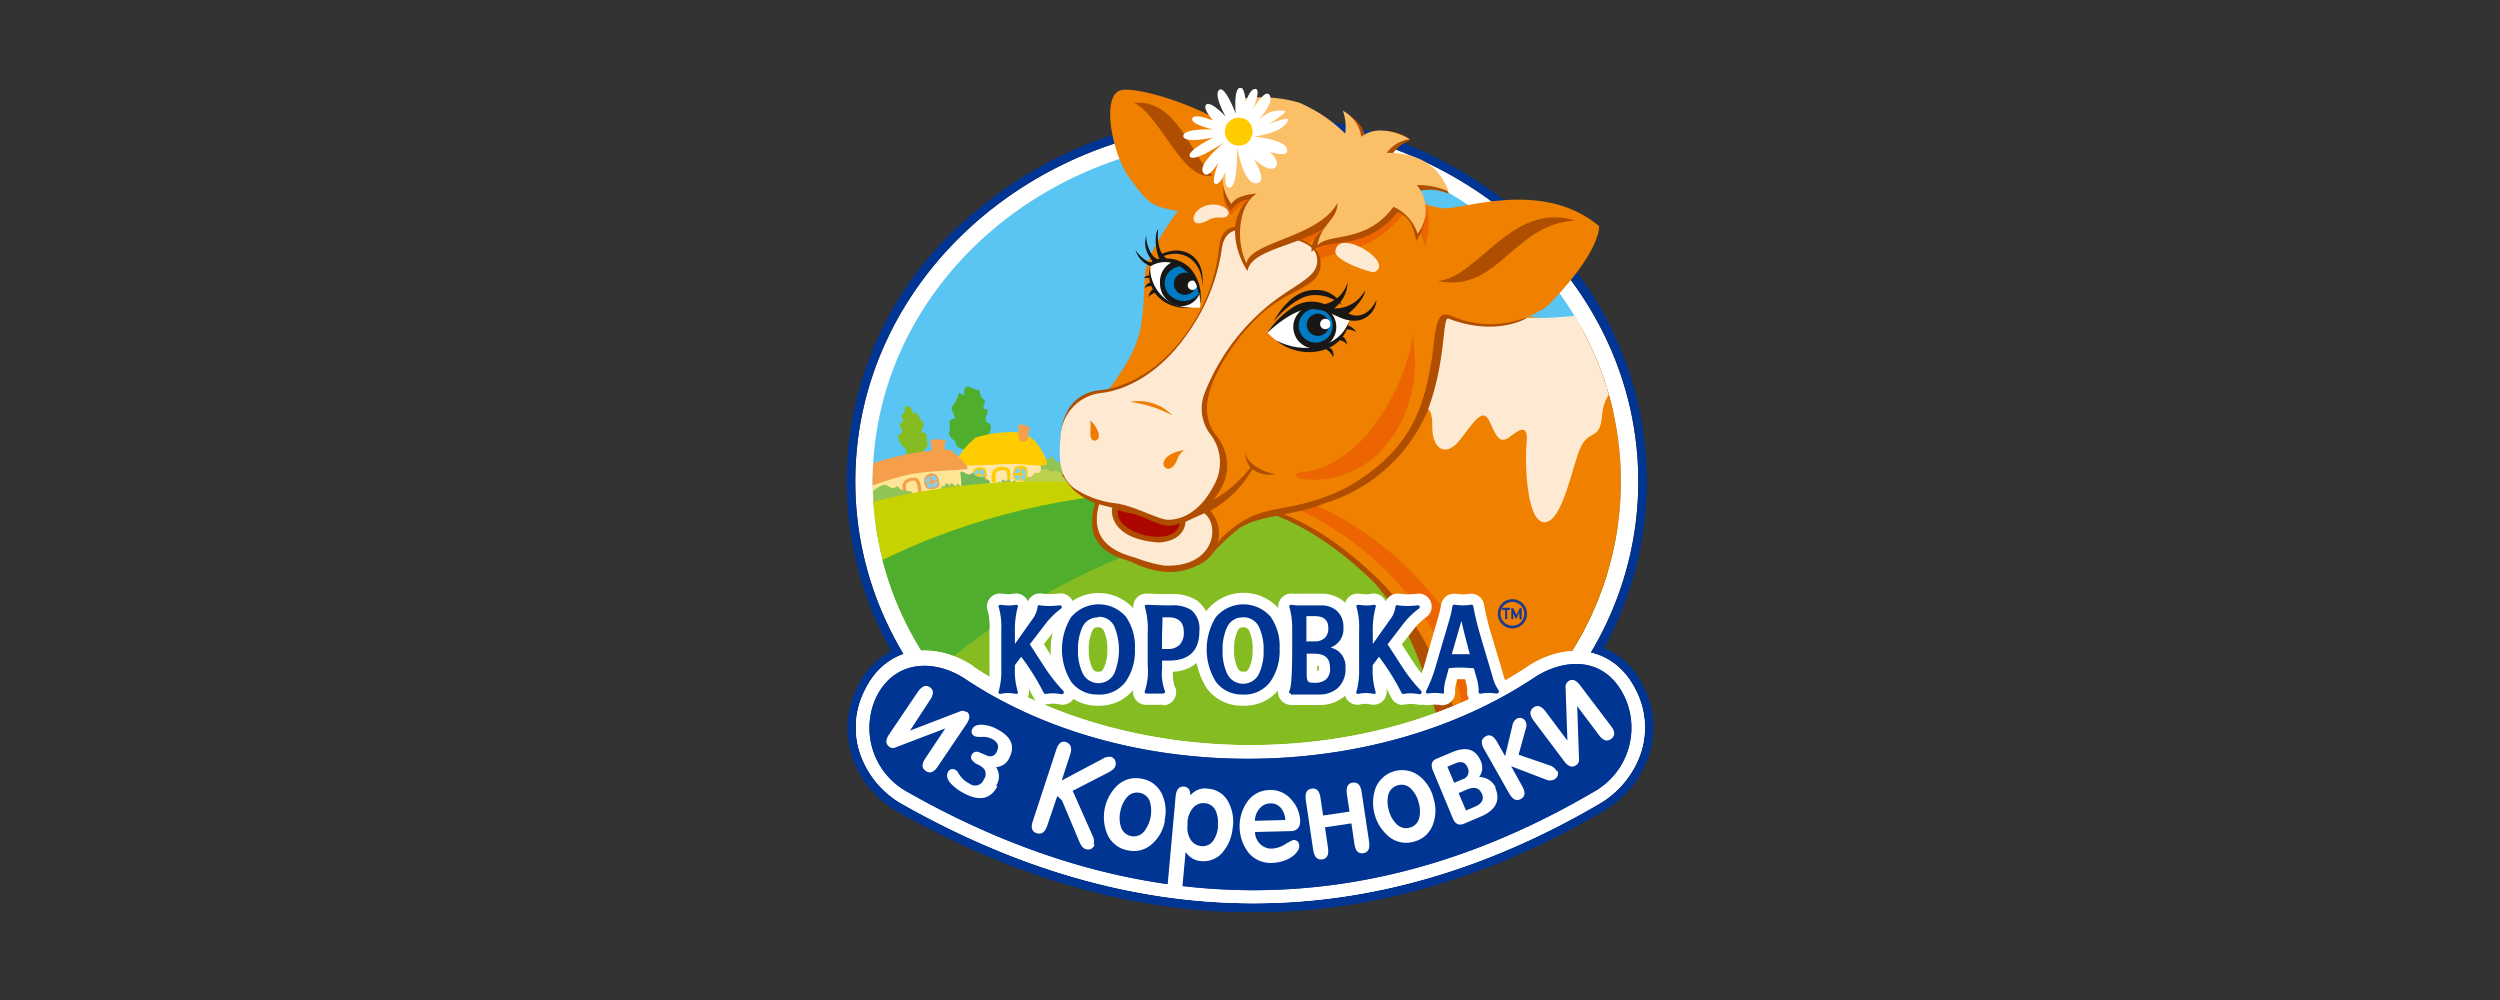<svg id="logos" xmlns="http://www.w3.org/2000/svg" xmlns:xlink="http://www.w3.org/1999/xlink" viewBox="0 0 250 100"><rect x="0" y="0" width="250" height="100" fill="#333333" stroke="none"/><defs><style>.cls-1{fill:none;}.cls-2{clip-path:url(#clip-path);}.cls-3{clip-path:url(#clip-path-2);}.cls-30,.cls-4{fill:#fff;}.cls-10,.cls-11,.cls-12,.cls-13,.cls-14,.cls-15,.cls-16,.cls-17,.cls-19,.cls-20,.cls-21,.cls-22,.cls-23,.cls-24,.cls-25,.cls-26,.cls-27,.cls-28,.cls-31,.cls-4,.cls-6,.cls-7,.cls-8,.cls-9{fill-rule:evenodd;}.cls-31,.cls-5{fill:#003594;}.cls-6{fill:#5ac5f2;}.cls-7{fill:#92c355;}.cls-8{fill:#50ae2f;}.cls-9{fill:#85bc21;}.cls-10{fill:#ffe6ab;}.cls-11{fill:#81d0f5;}.cls-12{fill:#fc0;}.cls-13{fill:#73b958;}.cls-14{fill:#bad150;}.cls-15{fill:#ffe595;}.cls-16{fill:#f59f4a;}.cls-17{fill:#c7d300;}.cls-18{clip-path:url(#clip-path-3);}.cls-19{fill:#af4d00;}.cls-20{fill:#f08000;}.cls-21{fill:#feead2;}.cls-22{fill:#ec6500;}.cls-23{fill:#181716;}.cls-24{fill:#007ac3;}.cls-25{fill:#fbbf68;}.cls-26{fill:#ef7c00;}.cls-27{fill:#ad0600;}.cls-28,.cls-29{fill:#1c388f;}</style><clipPath id="clip-path"><rect class="cls-1" x="84.66" y="8.8" width="80.68" height="82.39"/></clipPath><clipPath id="clip-path-2"><rect class="cls-1" x="84.66" y="8.8" width="80.68" height="82.39"/></clipPath><clipPath id="clip-path-3"><path class="cls-1" d="M87.27,48.14c0,18.93,16.75,34.28,37.41,34.28s37.41-15.35,37.41-34.28-16.75-34.29-37.41-34.29S87.27,29.21,87.27,48.14"/></clipPath></defs><title>Korovka</title><g class="cls-2"><g class="cls-3"><path class="cls-4" d="M97.36,66.68c15.67,10.44,39.7,10.44,55.37,0,3.85-2.57,8.62-2.14,10.85,2.36a8.12,8.12,0,0,1,.27,6.85A9.43,9.43,0,0,1,160,80.32c-23.07,13.54-46.77,13.14-69.9,0a9.22,9.22,0,0,1-3.87-4.43A8.16,8.16,0,0,1,86.51,69c2.23-4.51,7-4.93,10.85-2.36"/><path class="cls-5" d="M157.57,65.1a6.55,6.55,0,0,1,6,3.94,8.12,8.12,0,0,1,.27,6.85A9.42,9.42,0,0,1,160,80.32c-11.45,6.72-23.06,10-34.67,10-11.79,0-23.58-3.38-35.23-10a9.21,9.21,0,0,1-3.87-4.43A8.16,8.16,0,0,1,86.51,69a6.54,6.54,0,0,1,6-3.94,8.82,8.82,0,0,1,4.84,1.58c7.83,5.22,17.76,7.83,27.69,7.83s19.85-2.61,27.68-7.83a8.82,8.82,0,0,1,4.84-1.58m0-.87A9.65,9.65,0,0,0,152.25,66c-7.44,5-17.1,7.68-27.2,7.68S105.28,70.91,97.84,66a9.66,9.66,0,0,0-5.32-1.72,7.45,7.45,0,0,0-6.78,4.42,9.08,9.08,0,0,0-.31,7.58,10.05,10.05,0,0,0,4.25,4.85c11.82,6.71,23.81,10.11,35.66,10.11S149,87.79,160.44,81.07a10.27,10.27,0,0,0,4.21-4.85,9,9,0,0,0-.3-7.57,7.45,7.45,0,0,0-6.79-4.42"/><path class="cls-4" d="M124.68,12.26c21.62,0,39.15,16.07,39.15,35.88S146.3,84,124.68,84,85.53,68,85.53,48.14s17.53-35.88,39.15-35.88"/><path class="cls-5" d="M124.68,12.26c21.62,0,39.15,16.07,39.15,35.88S146.3,84,124.68,84,85.53,68,85.53,48.14s17.53-35.88,39.15-35.88m0-.87A41.63,41.63,0,0,0,96.41,22.13a34.67,34.67,0,0,0,0,52,42.58,42.58,0,0,0,56.54,0,34.67,34.67,0,0,0,0-52,41.63,41.63,0,0,0-28.27-10.74"/><path class="cls-6" d="M124.68,13.86c20.66,0,37.41,15.35,37.41,34.28s-16.75,34.28-37.41,34.28S87.27,67.08,87.27,48.14,104,13.86,124.68,13.86"/><path class="cls-7" d="M101.93,46.21s1.25-1,1.8-.64.84.49,1.25.2.14.12.84.44,1.57,0,1.31.38.29-.26.78.46-5.19,1.77-5.78,1.34-1.88-1.39-.2-2.18"/><path class="cls-8" d="M95.62,44.54s0-.48-.37-.62c-.13-.05-.44-.55-.34-.7.23-.33-.09-.89.07-1.11.41-.58.77.21.38-.71s-.21-.48.18-1.22.22-1.06.65-.75,0-.31.42-.73c.2-.21,1,.37,1.1.3.42-.31.08.73.75,1,.18.07-.38.88.06.91.78,0-.56,1.2.41,1.43.39.1,0,1.43-.39,1.58s-.23.8-.23.8c-.19.48-1.36.87-1,1.7.21.55,0,.54-.3.4l-.08-.07-.08.07c-.25.14-.3-.62-.09-1.17.32-.83-.91-.64-1.1-1.11"/><path class="cls-9" d="M92.28,45.42s0-.39.25-.53c.1-.05.32-.48.22-.59s0-.72-.14-.89c-.38-.43-.61.23-.36-.54s.13-.41-.24-1-.26-.83-.58-.55,0-.25-.39-.56c-.18-.15-.28-.06-.36-.11-.36-.21,0,.59-.53.86-.14.07.38.68,0,.74-.63.1.55.92-.22,1.19-.31.11.11,1.15.44,1.24s.25.62.25.62c.19.37,1.16.6,1,1.29-.13.46.08.43.27.3l.06-.06.07,0c.22.09.2-.52,0-.95-.33-.65.18-.15.3-.54"/><path class="cls-10" d="M104,45.62l.22,2.86s-8.59,2.39-9.63,2.71-.86-3.49-.86-3.49A17.29,17.29,0,0,1,104,45.62"/><path class="cls-11" d="M102.1,46.64c-.32,0-.69.25-.71.5-.06.79.3,1,.73.85a1.09,1.09,0,0,0,.51-.2c.18-.17,0-1.21-.53-1.14"/><path class="cls-11" d="M98,46.79c-.32,0-.69.25-.71.5-.06.79.3,1,.73.85a1.1,1.1,0,0,0,.51-.2c.18-.17,0-1.21-.53-1.14"/><path class="cls-12" d="M102.32,46.59c-.36-.06-.83.07-.92.33-.3.84,0,1.14.55,1.14a1.23,1.23,0,0,0,.62-.07c.24-.13.35-1.33-.24-1.4m-.33.2s0,.46-.1.49-.42.07-.45,0,.22-.57.55-.44m.07,1.14s0-.42.07-.45.42-.1.45,0-.19.53-.52.45m-.12,0c-.34.1-.54-.31-.51-.42s.39-.05.45,0,.06.45.06.45m.18-1.14c.34-.08.53.4.49.51s-.39,0-.45,0,0-.5,0-.5"/><path class="cls-12" d="M98.24,46.74c-.36-.06-.83.07-.92.33-.3.84,0,1.14.55,1.14a1.22,1.22,0,0,0,.62-.07c.24-.13.35-1.33-.25-1.4m-.33.2s0,.46-.1.49-.42.07-.45,0,.22-.57.55-.44M98,48.07s0-.42.07-.45.42-.1.45,0-.19.53-.52.45m-.12,0c-.34.1-.54-.31-.51-.42s.39-.05.45,0,.06.45.06.45M98,46.92c.34-.08.53.4.49.51s-.39,0-.45,0,0-.5,0-.5"/><path class="cls-13" d="M95.23,47.62s.78-.62,1.13-.4.53.31.78.13.09.07.53.27,1,0,.82.24.18-.16.49.29-3.26,1.11-3.63.84-1.18-.87-.13-1.37"/><path class="cls-14" d="M103.57,47.25s.33.13.4-.08a.62.62,0,0,1,.75-.24c.35.22.32.26.7.16s.16,0,.59.16,1,0,.82.24.18-.16.49.29-3.21,1-3.58.77c-.16-.12-1.27-.17-1.4-.38s.07-.6.4-.5c.49.16.56-.3.83-.42"/><path class="cls-15" d="M96,46.68l.22,2.86S90,51.29,87.5,52a31.58,31.58,0,0,1-.23-3.85s0-.1,0-.14A17.63,17.63,0,0,1,96,46.68"/><path class="cls-11" d="M93.25,47.34c-.36,0-.78.29-.81.56-.07.89.34,1.09.83,1a1.24,1.24,0,0,0,.58-.23c.2-.19,0-1.37-.6-1.29"/><path class="cls-12" d="M95.43,46.37a8.46,8.46,0,0,1,2.14-2.61,12.36,12.36,0,0,1,4.08-.54,3.16,3.16,0,0,1,1.94,1c.62.72,1.34,2.07,1,2.27s-2.17-.08-3.28-.1-5.16.36-5.89,0"/><path class="cls-16" d="M101.89,42.44s-.23,1.57.21,1.68.62,0,.67-.28.21-1.11.21-1.11a2.22,2.22,0,0,0-1.08-.28"/><path class="cls-16" d="M87.27,48.56a26.69,26.69,0,0,1,3.67-1.11c2.22-.44,5.6-.41,5.81-.59S95.2,45,95.07,45s-.59.1-.62-.21A2.06,2.06,0,0,1,94.6,44s-1.39-.15-1.5,0,.13,1.06.13,1.06a27.15,27.15,0,0,0-5.92,1.27c0,.59-.05,1.18-.05,1.78,0,.14,0,.28,0,.42"/><path class="cls-16" d="M90.4,49.53l.36-.13s-.39-.9,0-1.14.77-.31.9.05a3.86,3.86,0,0,1,.16.9l.34-.05s-.05-1.27-.54-1.37-1.86.05-1.21,1.73"/><path class="cls-7" d="M87.41,49s.9-.71,1.29-.46.6.35.9.15.1.08.61.31,1.12,0,.94.27.21-.19.56.33-3.73,1.27-4.15,1l-.21-.16q0-.67-.06-1.34l.13-.06"/><path class="cls-7" d="M94.47,48.68s0-.51.28-.31.14.2.32,0,.09,0,.4.17.23-.36.32-.18.6.38.82.78-2.4,1.41-2.44.11,0-.46.3-.61"/><path class="cls-12" d="M99.22,48.26l.38-.06s-.21-1,.22-1.11.82-.15.88.22a3.8,3.8,0,0,1,0,.92H101s.19-1.25-.27-1.45-1.83-.31-1.52,1.47"/><path class="cls-7" d="M100.13,48.31s0-.51.28-.31.14.21.32,0,.09,0,.4.17.23-.36.32-.18.6.38.82.78-2.4,1.41-2.44.11,0-.46.3-.61"/><path class="cls-17" d="M155.5,67.57a38.42,38.42,0,0,1-30.82,14.85c-19.91,0-36.19-14.26-37.34-32.25,14.32-3.6,39.6-4.77,68.16,17.39"/><path class="cls-8" d="M159.92,59.67c-5.16,13.26-19,22.76-35.24,22.76C107,82.43,92.11,71.13,88.25,56c13.32-6.52,38.41-13.11,71.67,3.7"/><path class="cls-9" d="M161.81,52.34c-2.26,17-18,30.08-37.13,30.08-13,0-24.42-6.06-31.13-15.27,10.44-9.09,32.6-22.29,68.26-14.81"/></g><g class="cls-18"><path class="cls-19" d="M125.22,50.87s5.33.64,12.2,7.39c4.69,5.28,6,13.12,7.23,16.64,8.4-6.29,17.51-8,16.94-28.36-.16-5.83-.24-8.49-3-13.3a14.65,14.65,0,0,0-3.07-.9A158.13,158.13,0,0,0,133,30.48s.59,8.18-7.82,20.39"/><path class="cls-20" d="M125.71,50.62s5.33.64,12.2,7.39c5.12,5,7.32,12.3,8.52,15.81,8.4-6.29,16.22-7.18,15.65-27.53-.16-5.83-.24-8.49-3-13.3a14.61,14.61,0,0,0-3.07-.9,157.91,157.91,0,0,0-22.45-1.87s.59,8.18-7.82,20.39"/><path class="cls-19" d="M143.09,40.23A16.32,16.32,0,0,1,128.65,51c-11.89.76,11.86-11.46,11.86-11.46Z"/><path class="cls-21" d="M141.89,26.74s-4.67,3.58-4.51,6.55,2.36,6.38,3.85,7,2,.17,2,2.42,1.37,3,2.69,1.37,2.31-3.46,3-2,1,2.47,2.15,1.54,1.76-.94,1.59.6-.11,7.92,1.76,8,2.86-5.94,3.69-7.59,1.87-.6,2.09-3c.2-2.22,1-1.94.84-3.19-.8-3.14,0-4.16-1.7-6.91-.61-.09-4.18.28-4.89.27-7.26-.05-8.93-.84-12.62-5.07"/><path class="cls-22" d="M128.87,50.53l1.79-.38c6.63,2.71,13.72,8.32,18.25,18.62q-1.26,1.08-2.63,2.05c-.84-6-6.7-15.83-17.41-20.29"/></g><g class="cls-3"><path class="cls-19" d="M140.4,39.79a14.25,14.25,0,0,0,2.27,1.51c2-5.14,1.54-9.68,2.17-9.44,4.87,1.85,7.86-.07,7.86-.07l-7-.6-2.19-1Z"/><path class="cls-19" d="M120.83,55.81a21.45,21.45,0,0,1,3.12-3c2-1.31,5.55-1.29,8.13-2.33,3.71-1.74-6.81.38-6.81.38l-3.6,2.07Z"/><path class="cls-20" d="M117.82,21.06s-3.09,4.05-3.31,6.26c-.32,5.52-.06,6.71-3.54,11.52-3.88,3.88,2,15.66,4,16.36s4.38,2.39,7.16-1.39c4.14-4,6.07-2,12.26-4.91,6.82-3.77,8-8.26,8.78-12.94.43-2.86.32-5.15,2-4.35a9.81,9.81,0,0,0,9.57-1c4-4.08,5.17-6.76,5.17-8-5.77-4.82-13.89-1.52-15.71-1.79-4.67-.7-6.17-4.47-11.54-5.27s-6,1.19-8.15-1.49S114.39,8.66,112.2,9s-1,6.46.79,8.85,1.94,2.76,4.82,3.26"/><path class="cls-22" d="M141.35,33c-.49,5.11-4.89,13.71-11.24,14.22-.66.05-.62.57,0,.66a9.19,9.19,0,0,0,7.79-2.59,12.74,12.74,0,0,0,3.57-8.3c.13-1.33-.23-2.71-.11-4"/><path class="cls-22" d="M123.12,21.55a2.76,2.76,0,0,1,1.94-1.22c-2.26,1.83-1.65,5.3-.2,7.52.43-2.76,6.85-2.51,8.62-5.84-.11,1.5-2,1.9-2,4.4,1.54-1.7,5.18-.5,8.74-4.88a4,4,0,0,1,2.26,3.17c2.82-8.5-10-12.66-16.47-11.58,3.85,2.59-6.45,3.51-2.9,8.44"/><path class="cls-19" d="M121.28,17.55c-3.05.66-5.16-6-7.91-7.27,4.33-.4,5.64,5.16,7.91,7.27"/><path class="cls-19" d="M143.78,28.1c6.12,1.23,7.45-5.68,13.74-6.05-6.38-1.95-9.66,5.72-13.74,6.05"/><path class="cls-19" d="M126.06,23c3.33.62,6,1,6,3.4s-3,2.32-6,5.07a20.9,20.9,0,0,0-4.49,6.08c-.9,2-1.41,4,0,5.95a4.64,4.64,0,0,1,.63,5.17,6.54,6.54,0,0,1-5.36,3.54c-1.78,0-6.62-1.24-8.4-2.48s-2.53-4.19-2.34-6.4,1.43-4.07,3.9-4.31,6-1.9,8.7-5.81a17.46,17.46,0,0,0,3.15-8c.19-1.08,0-3.49,4.22-2.18"/><path class="cls-19" d="M106.08,47.28A13.14,13.14,0,0,0,107.36,49a6.09,6.09,0,0,0,2.18,1.27,6,6,0,0,0-.2,3.1c.61,1.58,1.86,2.23,3.74,2.78,3.26,1.65,5.62,1.12,7.36,0a3.4,3.4,0,0,0,.58-5.07,10.85,10.85,0,0,0,4.12-4,1.14,1.14,0,0,0,.11-.15,2.82,2.82,0,0,0,2.34.46c-1.39-.12-3.09-1.18-3.11-2.35a3.17,3.17,0,0,0,.56,1.72,12.83,12.83,0,0,1-3.2,2.93,16.05,16.05,0,0,1-1.9,1l-.37-.18s-9.08-.62-13.48-3.2"/><path class="cls-21" d="M120.84,22c.89-.5,1.55,0,1.93-.46s-.5-1.16-1.62-1.08c-2.18.15-2.5,2.78-.31,1.55"/><path class="cls-21" d="M133.54,25.09c-.19,1,3.64,2.22,3.87,2.13,2.22-.92-3.58-4.51-3.87-2.13"/><path class="cls-21" d="M126.46,23.27c3.33.62,5.34,1.08,5.26,2.9s-2.83,2.4-5.77,5.15a21.32,21.32,0,0,0-5.49,8,4.24,4.24,0,0,0,.54,4.06,4.61,4.61,0,0,1,.39,5.15c-1.12,2.2-2.76,3.42-4.54,3.45-1,0-3.28-1.35-5.21-1.64a9.27,9.27,0,0,1-4.12-1.45c-1.78-1.24-1.63-3.39-1.43-5.59a4.56,4.56,0,0,1,4-4c2.47-.26,5.88-1.94,8.59-5.84a19.25,19.25,0,0,0,3.41-8c.19-1.08.12-3.44,4.37-2.13"/><path class="cls-21" d="M118.54,52.25s0,1.83-2.65,2c-5.64-.39-4.63-4-4.63-3.47l-1.35-.35c-.9,3.27,1,4.64,3.57,5.32a14.34,14.34,0,0,0,2.95.81c5.08.22,5.59-4.07,4-5.23,0,0-1.14.48-1.93.89"/><path class="cls-19" d="M123.08,21.07a2.65,2.65,0,0,1,1.86-1.16c-2.17,1.75-1.58,5.07-.19,7.2.41-2.64,7.4-2.6,9.09-5.78-.11,1.43-2.75,1.49-2.69,3.88,1.47-1.63,5.21.17,8.61-4,1.28.41,1.68,1.82,1.86,2.9,1.11-1.87,1.25-3.1,0-4.94a4.73,4.73,0,0,1,3.26.21c-1-2.78-3.15-3.4-6-3.35a3.86,3.86,0,0,1,2.1-2c-.86-1.09-3.39-1.14-4.48-.53a3.11,3.11,0,0,0-1.77-2,5.55,5.55,0,0,1-.3,2.5,14.83,14.83,0,0,0-4.62-3.1,6.57,6.57,0,0,0-4.55,0c3.68,2.47-5.57,5.5-2.17,10.21"/><path class="cls-4" d="M126.73,33.26c2.08-2.9,5.42-3.51,8.25-1.32-1.37,3.8-5.74,4-8.25,1.32"/><path class="cls-23" d="M127.41,32.09s1.91-2.38,3.77-2.57a4,4,0,0,1,3,1A2.77,2.77,0,0,0,131.64,29c-2-.08-3.36,1.57-4.24,3.06"/><path class="cls-23" d="M134.89,32.21c-1.06,2.64-4.61,3.27-7.26,1.83,2.36,2,6.62,1.48,7.26-1.83"/><path class="cls-23" d="M131.48,30.55a2.15,2.15,0,1,1-2.15,2.15,2.15,2.15,0,0,1,2.15-2.15"/><path class="cls-24" d="M131.62,30.86a1.7,1.7,0,1,1-1.75,1.7,1.73,1.73,0,0,1,1.75-1.7"/><path class="cls-23" d="M126.66,33.36s2.45-2.47,4.36-2.46,2.71,1,4,1.14A2.23,2.23,0,0,0,137.65,30c-.78,1.6-2,1.82-2.81,1.33.54-.37,1.71-1.64,1.64-2.28a3.31,3.31,0,0,1-3.07,1.78,3.41,3.41,0,0,0,1.36-2.64,3.11,3.11,0,0,1-2.31,2.23,3.39,3.39,0,0,0-2.85.12,8.81,8.81,0,0,0-2.94,2.83"/><path class="cls-23" d="M132.9,32.48a1.11,1.11,0,1,1-1.11-1.11,1.11,1.11,0,0,1,1.11,1.11"/><path class="cls-4" d="M132.53,31.88a.52.52,0,1,1-.52.52.52.52,0,0,1,.52-.52"/><path class="cls-23" d="M132.45,34.85a1.55,1.55,0,0,1,.85.87c.12-.19.06-1.23-.85-.87"/><path class="cls-23" d="M133.84,34a1.21,1.21,0,0,1,.89.49s-.17-.86-.57-.82c-.1,0-.19.22-.32.34"/><path class="cls-23" d="M134.6,32.93a2.09,2.09,0,0,1,1,.26c-.1-.28-.75-.72-.84-.6s-.08.21-.19.34"/><path class="cls-25" d="M123.13,20.44c.41-.82,1.7-1,2.53-1.09-2,1.3-2,5.13-1,7,.29-2.19,7.26-2.6,9.09-6.07,0,1.72-1.65,2.08-2,4.26,1.15-1.3,4.84-.13,7.6-3.86a4.45,4.45,0,0,1,2.41,2.7,3.88,3.88,0,0,0-.08-4.87,7.37,7.37,0,0,1,3.18.64c-1-2.78-3.38-3.92-6.19-3.86a3.35,3.35,0,0,1,2.33-1.37c-1.45-.8-3.43-1.36-4.87-.24a3.51,3.51,0,0,0-1.85-2.61,4.7,4.7,0,0,1,.24,2.29,14.78,14.78,0,0,0-4.62-3.1A13.58,13.58,0,0,0,124,9.9c3.68,2.47-4.24,5.82-.84,10.53"/><path class="cls-26" d="M117.74,45.92a2,2,0,0,1,.68-.92c-3.63.65-1.56,3.25-.68.92"/><path class="cls-26" d="M113,40.19a12.51,12.51,0,0,1,4.23,1.34A4.69,4.69,0,0,0,113,40.19"/><path class="cls-27" d="M111.79,51a9.64,9.64,0,0,0,1.41.35c1.65.45,2.9,1.35,3.89,1.22a6.1,6.1,0,0,0,.89-.22c-.47,2.59-6.71,1-6.18-1.35"/><path class="cls-4" d="M120,30.76c.53-3.44-2.37-6-4.9-4.3,0,0-1.09,4.55,4.9,4.3"/><path class="cls-23" d="M115.29,28.62a1,1,0,0,0-.85.21s.33-.67.65-.56c.08,0,.11.23.19.35"/><path class="cls-23" d="M115,27.85a.79.79,0,0,0-.66,0s.38-.42.59-.27c.05,0,0,.19.06.29"/><path class="cls-23" d="M115.67,29.27a1.14,1.14,0,0,0-.83.47s.15-.81.53-.78c.09,0,.18.2.3.31"/><path class="cls-23" d="M120.21,28.6c.11-2.22-1.64-3.84-3.85-3l-.27-.17c2.47-1.17,4.54.49,4.12,3.16"/><path class="cls-23" d="M115,26.68a4.07,4.07,0,0,0,4.28,4.09c-2.83.3-4.8-1.67-4.28-4.09"/><path class="cls-23" d="M119.95,29.38a2,2,0,0,1-1.87,1.24A2.3,2.3,0,0,1,116,28.24a2.15,2.15,0,0,1,1.53-2.15,3.57,3.57,0,0,1,2.4,3.29"/><path class="cls-24" d="M119.85,29.28a6.32,6.32,0,0,0-.35-1.15,1.72,1.72,0,0,0-.23-.57,1.11,1.11,0,0,1-.18-.35.28.28,0,0,1,0-.16l0,0a.25.25,0,0,1-.14-.32,1.9,1.9,0,0,0-2.09.52,1.68,1.68,0,0,0,.33,2.45,1.93,1.93,0,0,0,2.61-.24l.11-.14v0"/><path class="cls-23" d="M119.36,29.07a1.11,1.11,0,1,1-.17-1.56,1.11,1.11,0,0,1,.17,1.56"/><path class="cls-4" d="M119.54,28.16a.47.47,0,1,1-.66.07.47.47,0,0,1,.66-.07"/><path class="cls-23" d="M120,30.29A4,4,0,0,0,118.47,27a2.8,2.8,0,0,0-3.41-.38,2.49,2.49,0,0,1-1.53-1.67c.2.45,1.27,1.45,1.7,1.25.18-.09-1.12-1.08-.58-2.69-.12.81.53,2.51,1.3,2.39-.36-.63-.58-2.45-.12-3-.14.87,0,2.47.85,2.95a3.26,3.26,0,0,1,2.42,1.07,4.34,4.34,0,0,1,.93,3.41"/><path class="cls-4" d="M123.72,14.81s.65,3.75,2,3.51c1.08-.19-.37-2.45-.37-2.45s1.46,1.39,2.14.9S127,15.2,127,15.2s1.56.46,1.69,0c.36-1.25-3.34-1.54-3.34-1.54a8.88,8.88,0,0,0,2.48-.68c.86-.48,1.1-1,.87-1.12a8.07,8.07,0,0,0-1.91.61s1.95-1.21,1.69-1.36a2.71,2.71,0,0,0-1.69.21,6.6,6.6,0,0,0-1,.73A6.33,6.33,0,0,0,127,10.28c.17-.63-.08-1.21-.64-.75A6.52,6.52,0,0,0,125.25,11s.89-2,.32-2.1-1,1.32-1,1.32-.08-1.54-.56-1.46c-.68.11-.44,2.6-.44,2.6S122.49,8.47,121.91,9s.66,2.66.66,2.66-1.46-1.58-1.93-1.21.69,1.61.69,1.61-1.94-.8-2.11-.2,2.11,1.09,2.11,1.09-3.05-.14-3,.66,3,.14,3,.14-2.79,1.37-2.32,1.93,3.43-1.46,3.43-1.46-3,2.41-2,3.17c.52.41,1.42-1.19,1.42-1.19s-.83,2.1-.3,2.19,1-1.29,1-1.29-.2,1.66.39,1.66c.86,0,.75-3.92.75-3.92"/><path class="cls-12" d="M124.78,14.24a1.4,1.4,0,1,1,.1-2.06,1.46,1.46,0,0,1-.1,2.06"/><path class="cls-26" d="M109.49,44.07c.89-.16.09-1.65-.47-2,.15.7-.27,2,.47,2"/><path class="cls-4" d="M97.36,66.68c15.67,10.44,39.7,10.44,55.37,0,3.85-2.57,8.62-2.14,10.85,2.36a8.12,8.12,0,0,1,.27,6.85A9.43,9.43,0,0,1,160,80.32c-23.07,13.54-46.77,13.14-69.9,0a9.22,9.22,0,0,1-3.87-4.43A8.16,8.16,0,0,1,86.51,69c2.23-4.51,7-4.93,10.85-2.36"/><path class="cls-28" d="M96.55,67.91c-2.79-1.86-6.87-2.16-8.88,1.71a7.29,7.29,0,0,0,3.07,9.57c22.64,12.85,45.85,13.36,68.62,0a7.33,7.33,0,0,0,3.07-9.57c-2.06-4.17-6.19-3.71-9-1.86-16.1,10.73-40.79,10.87-56.89.15"/><path class="cls-16" d="M93.25,47.34c-.36,0-.78.29-.81.56-.07.89.34,1.09.83,1a1.24,1.24,0,0,0,.58-.23c.2-.19,0-1.37-.6-1.29m-.26.28s.08.45,0,.5-.39.18-.44.07.06-.6.41-.57m.36,1.08s-.1-.41,0-.45.38-.21.43-.12,0,.56-.38.57m-.12,0c-.3.19-.61-.16-.6-.27s.36-.15.43-.15.18.41.18.41m-.13-1.14c.31-.17.61.25.6.36s-.37.12-.44.11-.17-.47-.17-.47"/><path class="cls-29" d="M106.3,69.2a6,6,0,0,0-.91-.09,4.14,4.14,0,0,0-.86.09,23.13,23.13,0,0,0-2.41-3.82l-.81,1.07v.35a7.44,7.44,0,0,0,.29,2.41,5.17,5.17,0,0,0-.83-.09,4.47,4.47,0,0,0-.79.09,7.94,7.94,0,0,0,.27-2.36V63a7.3,7.3,0,0,0-.26-2.34l.81.07a5.77,5.77,0,0,0,.8-.07,8.91,8.91,0,0,0-.29,2.61V65l1.38-1.87q.66-.88.81-1.13a2.8,2.8,0,0,0,.5-1.29,7.81,7.81,0,0,0,1,.07,9,9,0,0,0,1.07-.07,7.94,7.94,0,0,0-1.69,1.69l-1.56,2q.82,1.25,1.63,2.52a16.51,16.51,0,0,0,1.84,2.3"/><path class="cls-30" d="M104.53,70.5a1.31,1.31,0,0,1-1.17-.72q-.25-.49-.52-1a1.3,1.3,0,0,1-1.47,1.68,3.75,3.75,0,0,0-.6-.08,3.13,3.13,0,0,0-.55.07,1.3,1.3,0,0,1-1.48-1.69,6.64,6.64,0,0,0,.21-2V63a6.1,6.1,0,0,0-.17-1.88,1.3,1.3,0,0,1,1.35-1.76l.69.06a4.92,4.92,0,0,0,.59-.06,1.3,1.3,0,0,1,1.18.45,1.28,1.28,0,0,1,.2.33,1.27,1.27,0,0,1,.36-.49,1.3,1.3,0,0,1,1-.3,6.56,6.56,0,0,0,.85.06,7.91,7.91,0,0,0,.91-.06,1.3,1.3,0,0,1,.82,2.41,6.7,6.7,0,0,0-1.35,1.4l-1,1.25,1.12,1.74a15.4,15.4,0,0,0,1.68,2.1,1.3,1.3,0,0,1-1.14,2.2,4.62,4.62,0,0,0-.7-.08,2.81,2.81,0,0,0-.59.06l-.27,0"/><path class="cls-29" d="M113.31,64.87a5.15,5.15,0,0,1-.87,3.16,3.07,3.07,0,0,1-2.63,1.24A3,3,0,0,1,107.24,68a6,6,0,0,1,0-6.21,3.06,3.06,0,0,1,2.6-1.23,3.1,3.1,0,0,1,2.61,1.17,5,5,0,0,1,.86,3.1m-1.23.06a5.28,5.28,0,0,0-.47-2.39,2,2,0,0,0-3.54,0,5.39,5.39,0,0,0-.46,2.4,5.23,5.23,0,0,0,.47,2.38,1.94,1.94,0,0,0,3.53,0,5.32,5.32,0,0,0,.47-2.39"/><path class="cls-30" d="M109.82,70.57a4.33,4.33,0,0,1-3.62-1.75,7.25,7.25,0,0,1,0-7.77,4.72,4.72,0,0,1,7.27-.07,6.25,6.25,0,0,1,1.13,3.89,6.44,6.44,0,0,1-1.13,3.94,4.37,4.37,0,0,1-3.67,1.76m0-7.84c-.23,0-.41,0-.6.42a4.17,4.17,0,0,0-.32,1.82,4,4,0,0,0,.33,1.79c.18.35.34.41.6.41s.4,0,.6-.43a4.1,4.1,0,0,0,.32-1.8,4,4,0,0,0-.32-1.8.59.59,0,0,0-.61-.41"/><path class="cls-29" d="M119.72,63.05q0,2.82-2.89,2.82H116v.95a5.47,5.47,0,0,0,.3,2.35c-.35,0-.62,0-.82,0s-.49,0-.85,0a7,7,0,0,0,.3-2.67V63.36a8.25,8.25,0,0,0-.28-2.7q.6.06,2.46.06a3.3,3.3,0,0,1,1.87.42,2.22,2.22,0,0,1,.75,1.92m-1.17.14q0-1.67-1.76-1.67a5.42,5.42,0,0,0-.73,0q-.06,1.25-.06,2.15V65l.78,0a1.77,1.77,0,0,0,1.3-.47,1.88,1.88,0,0,0,.48-1.39"/><path class="cls-30" d="M116.29,70.48h-.12c-.38,0-.59,0-.7,0s-.34,0-.74,0a1.3,1.3,0,0,1-1.27-1.91,7.93,7.93,0,0,0,.15-2.06V63.36a7.06,7.06,0,0,0-.18-2.19,1.31,1.31,0,0,1,1.33-1.81c.24,0,.85.05,2.33.05a4.46,4.46,0,0,1,2.62.65,3.44,3.44,0,0,1,1.3,3,3.77,3.77,0,0,1-3.72,4.11,5.33,5.33,0,0,0,.13,1.36,1.31,1.31,0,0,1-1.13,2"/><path class="cls-29" d="M127.79,64.87a5.15,5.15,0,0,1-.87,3.16,3.36,3.36,0,0,1-5.2,0,6,6,0,0,1,0-6.21,3.07,3.07,0,0,1,2.6-1.23,3.1,3.1,0,0,1,2.61,1.17,5,5,0,0,1,.86,3.1m-1.24.06a5.27,5.27,0,0,0-.47-2.39,2,2,0,0,0-3.54,0,5.4,5.4,0,0,0-.46,2.4,5.24,5.24,0,0,0,.47,2.38,1.94,1.94,0,0,0,3.53,0,5.31,5.31,0,0,0,.47-2.39"/><path class="cls-30" d="M124.29,70.57a4.33,4.33,0,0,1-3.62-1.75,7.25,7.25,0,0,1,0-7.77A4.72,4.72,0,0,1,128,61a6.23,6.23,0,0,1,1.13,3.89A6.42,6.42,0,0,1,128,68.81a4.37,4.37,0,0,1-3.67,1.76m0-7.84c-.23,0-.4,0-.6.42a4.19,4.19,0,0,0-.32,1.82,4,4,0,0,0,.33,1.79c.18.35.34.41.6.41s.4,0,.6-.43a4.12,4.12,0,0,0,.32-1.8,4,4,0,0,0-.32-1.8.59.59,0,0,0-.61-.41"/><path class="cls-29" d="M134.39,66.75a2.37,2.37,0,0,1-.73,1.85,2.53,2.53,0,0,1-1.73.58l-.84,0-.84,0c-.28,0-.66,0-1.15,0q.31-.44.31-4.19v-2.2a7.85,7.85,0,0,0-.28-2.12,6.18,6.18,0,0,0,.82.06l1.08,0,1.09,0a2.15,2.15,0,0,1,1.45.48,2,2,0,0,1,.61,1.55q0,1.75-2,2a3.12,3.12,0,0,1,1.54.47,1.82,1.82,0,0,1,.66,1.57m-1.36-4q0-1.38-1.59-1.38c-.3,0-.62,0-1,0q0,.38,0,2.8a8.2,8.2,0,0,0,1,.06,1.6,1.6,0,0,0,1.11-.38A1.44,1.44,0,0,0,133,62.8m.19,4q0-1.62-1.78-1.62l-1,0v2.25q0,.65.25.85a1.43,1.43,0,0,0,.79.14,1.8,1.8,0,0,0,1.2-.39,1.54,1.54,0,0,0,.53-1.25"/><path class="cls-30" d="M129.1,70.49a1.31,1.31,0,0,1-1.16-1.9,20,20,0,0,0,.17-3.59V62.81a6.55,6.55,0,0,0-.21-1.72,1.3,1.3,0,0,1,1.41-1.72,4.94,4.94,0,0,0,.64,0l1,0,1.14,0a3.42,3.42,0,0,1,2.31.79,3.22,3.22,0,0,1,1.06,2.54,3.31,3.31,0,0,1-.52,1.87,3.25,3.25,0,0,1,.73,2.19,3.64,3.64,0,0,1-1.16,2.82,3.81,3.81,0,0,1-2.61.92l-.9,0-.79,0c-.25,0-.61,0-1.07,0h-.08m2.66-4v.59l.09,0s.07-.06.07-.25a.85.85,0,0,0,0-.25l-.13,0"/><path class="cls-29" d="M142.08,69.2a6,6,0,0,0-.91-.09,4.09,4.09,0,0,0-.86.09,23.32,23.32,0,0,0-2.41-3.82l-.81,1.07v.35a7.44,7.44,0,0,0,.29,2.41,5.18,5.18,0,0,0-.83-.09,4.48,4.48,0,0,0-.79.09,8,8,0,0,0,.27-2.36V63a7.26,7.26,0,0,0-.26-2.34l.81.07a5.78,5.78,0,0,0,.8-.07,8.91,8.91,0,0,0-.29,2.61V65l1.38-1.87q.65-.88.81-1.13a2.81,2.81,0,0,0,.5-1.29,7.8,7.8,0,0,0,1,.07,9,9,0,0,0,1.07-.07,7.94,7.94,0,0,0-1.69,1.69l-1.56,2q.82,1.25,1.63,2.52a16.51,16.51,0,0,0,1.84,2.3"/><path class="cls-30" d="M140.3,70.5a1.3,1.3,0,0,1-1.16-.72q-.25-.49-.53-1a1.31,1.31,0,0,1-1.47,1.68,3.74,3.74,0,0,0-.6-.08,3.15,3.15,0,0,0-.55.07,1.3,1.3,0,0,1-1.48-1.69,6.58,6.58,0,0,0,.21-2V63a6,6,0,0,0-.17-1.87,1.3,1.3,0,0,1,1.35-1.76l.7.06a5,5,0,0,0,.59-.06,1.3,1.3,0,0,1,1.18.45,1.29,1.29,0,0,1,.2.33,1.31,1.31,0,0,1,1.37-.78,6.56,6.56,0,0,0,.85.06,7.91,7.91,0,0,0,.92-.06,1.3,1.3,0,0,1,.82,2.41,6.74,6.74,0,0,0-1.35,1.4l-1,1.25,1.12,1.74a15.4,15.4,0,0,0,1.67,2.1,1.3,1.3,0,0,1-1.14,2.2,4.62,4.62,0,0,0-.7-.08,2.81,2.81,0,0,0-.59.06l-.27,0"/><path class="cls-29" d="M149.68,69.18a5.25,5.25,0,0,0-.85-.08,4.84,4.84,0,0,0-.82.08,2,2,0,0,0,0-.3,5,5,0,0,0-.2-1.12c-.11-.37-.22-.75-.32-1.12a12.46,12.46,0,0,0-1.34-.07c-.32,0-.8,0-1.44.07l-.35,1.27a4.06,4.06,0,0,0-.17,1.27,4.58,4.58,0,0,0-1.45,0,13.92,13.92,0,0,0,1-2.65l1.16-3.95c.13-.44.22-.76.27-.94.09-.36.15-.68.2-1a7.66,7.66,0,0,0,.87.07,6.69,6.69,0,0,0,.84-.07,28.22,28.22,0,0,0,.7,2.89q.41,1.42.84,2.83l.43,1.47a4.48,4.48,0,0,0,.6,1.31m-2.41-3.52q-.76-2.8-1.05-4.28L145,65.66c.49,0,.87,0,1.14,0s.65,0,1.13,0"/><path class="cls-30" d="M149.69,70.49l-.22,0a3.85,3.85,0,0,0-.63-.06,3.47,3.47,0,0,0-.59.06A1.31,1.31,0,0,1,146.72,69a.47.47,0,0,0,0-.09,4.11,4.11,0,0,0-.15-.76l-.07-.23c-.23,0-.43,0-.77,0l-.1.37a2.76,2.76,0,0,0-.12.8,1.31,1.31,0,0,1-.39,1.06,1.28,1.28,0,0,1-1.07.36,3.32,3.32,0,0,0-1.12,0,1.3,1.3,0,0,1-1.31-1.92,12.85,12.85,0,0,0,.9-2.39l1.16-4c.13-.43.21-.73.26-.91s.13-.57.17-.81a1.31,1.31,0,0,1,1.45-1.1,6.52,6.52,0,0,0,.71.06,5.35,5.35,0,0,0,.67-.06,1.31,1.31,0,0,1,1.46,1.07,27.46,27.46,0,0,0,.66,2.76L149.9,66c.24.81.38,1.29.42,1.46a4,4,0,0,0,.36.87,1.3,1.3,0,0,1-1,2.13"/><path class="cls-4" d="M97.36,66.68c15.67,10.44,39.7,10.44,55.37,0,3.85-2.57,8.62-2.14,10.85,2.36a8.12,8.12,0,0,1,.27,6.85A9.43,9.43,0,0,1,160,80.32c-23.07,13.54-46.77,13.14-69.9,0a9.22,9.22,0,0,1-3.87-4.43A8.16,8.16,0,0,1,86.51,69c2.23-4.51,7-4.93,10.85-2.36"/><path class="cls-28" d="M96.55,67.91c-2.79-1.86-6.87-2.16-8.88,1.71a7.29,7.29,0,0,0,3.07,9.57c22.64,12.85,45.85,13.36,68.62,0a7.33,7.33,0,0,0,3.07-9.57c-2.06-4.17-6.19-3.71-9-1.86-16.1,10.73-40.79,10.87-56.89.15"/><path class="cls-28" d="M151.24,59.92a1.46,1.46,0,1,1-1.46,1.46,1.46,1.46,0,0,1,1.46-1.46m0,.27a1.19,1.19,0,1,0,1.19,1.19,1.19,1.19,0,0,0-1.19-1.19"/><path class="cls-28" d="M151,61h-.28v.91h-.21V61h-.29v-.22H151Zm.92.38c0-.19,0-.15-.05,0l-.23.47h-.07l-.24-.47c0-.13,0-.1,0,0v.53h-.2V60.81h.19l.29.57c.06.11,0,.11.1,0l.27-.57h.19v1.13h-.21Z"/><path class="cls-5" d="M106.3,69.2a6,6,0,0,0-.91-.09,4.14,4.14,0,0,0-.86.09,23.13,23.13,0,0,0-2.41-3.82l-.81,1.07v.35a7.44,7.44,0,0,0,.29,2.41,5.17,5.17,0,0,0-.83-.09,4.47,4.47,0,0,0-.79.09,7.94,7.94,0,0,0,.27-2.36V63a7.3,7.3,0,0,0-.26-2.34l.81.07a5.77,5.77,0,0,0,.8-.07,8.91,8.91,0,0,0-.29,2.61V65l1.38-1.87q.66-.88.81-1.13a2.8,2.8,0,0,0,.5-1.29,7.81,7.81,0,0,0,1,.07,9,9,0,0,0,1.07-.07,7.94,7.94,0,0,0-1.69,1.69l-1.56,2q.82,1.25,1.63,2.52a16.51,16.51,0,0,0,1.84,2.3"/><path class="cls-5" d="M104.53,69.38a.18.18,0,0,1-.16-.1,23.13,23.13,0,0,0-2.25-3.6l-.63.83v.29a7.34,7.34,0,0,0,.28,2.35.19.19,0,0,1,0,.18.19.19,0,0,1-.17.06,5,5,0,0,0-.8-.09,4.34,4.34,0,0,0-.76.09.18.18,0,0,1-.17-.06.18.18,0,0,1,0-.18,7.9,7.9,0,0,0,.26-2.31V63a7.24,7.24,0,0,0-.25-2.27.18.18,0,0,1,0-.18.19.19,0,0,1,.16-.07c.56.06.74.07.79.07a5.56,5.56,0,0,0,.77-.07.18.18,0,0,1,.17.06.18.18,0,0,1,0,.18,8.81,8.81,0,0,0-.28,2.55v1.13l1-1.42c.43-.59.7-1,.8-1.12a2.64,2.64,0,0,0,.47-1.2.19.19,0,0,1,.07-.13.19.19,0,0,1,.14,0,7.56,7.56,0,0,0,1,.07,8.81,8.81,0,0,0,1-.07.19.19,0,0,1,.2.12.18.18,0,0,1-.08.22,7.9,7.9,0,0,0-1.64,1.65l-1.47,1.91,1.56,2.41a16.48,16.48,0,0,0,1.81,2.27.18.18,0,0,1,0,.21.18.18,0,0,1-.19.1,5.89,5.89,0,0,0-.88-.09,4,4,0,0,0-.82.09h0m-2.41-4.19a.19.19,0,0,1,.14.07A23.72,23.72,0,0,1,104.63,69a4.2,4.2,0,0,1,.76-.07l.42,0a18.62,18.62,0,0,1-1.5-1.94q-.81-1.27-1.63-2.52a.18.18,0,0,1,0-.21l1.56-2a12.59,12.59,0,0,1,1.23-1.34H105a7.57,7.57,0,0,1-.86-.05,3.32,3.32,0,0,1-.5,1.18c-.11.17-.37.55-.82,1.15l-1.38,1.87a.18.18,0,0,1-.33-.11V63.28a10.24,10.24,0,0,1,.22-2.39,4.86,4.86,0,0,1-.55,0l-.55,0a9.32,9.32,0,0,1,.18,2.13v3.82a9.37,9.37,0,0,1-.2,2.14,3.07,3.07,0,0,1,1.1,0,8.84,8.84,0,0,1-.21-2.18v-.35a.17.17,0,0,1,0-.11l.81-1.07a.19.19,0,0,1,.15-.07"/><path class="cls-5" d="M113.31,64.87a5.15,5.15,0,0,1-.87,3.16,3.07,3.07,0,0,1-2.63,1.24A3,3,0,0,1,107.24,68a6,6,0,0,1,0-6.21,3.06,3.06,0,0,1,2.6-1.23,3.1,3.1,0,0,1,2.61,1.17,5,5,0,0,1,.86,3.1m-1.23.06a5.28,5.28,0,0,0-.47-2.39,2,2,0,0,0-3.54,0,5.39,5.39,0,0,0-.46,2.4,5.23,5.23,0,0,0,.47,2.38,1.94,1.94,0,0,0,3.53,0,5.32,5.32,0,0,0,.47-2.39"/><path class="cls-5" d="M109.82,69.45a3.21,3.21,0,0,1-2.72-1.3,6.15,6.15,0,0,1,0-6.42,3.61,3.61,0,0,1,5.49-.06,5.17,5.17,0,0,1,.9,3.21,5.35,5.35,0,0,1-.91,3.27,3.25,3.25,0,0,1-2.77,1.31m0-8.66a2.86,2.86,0,0,0-2.45,1.15,5.82,5.82,0,0,0,0,6,3.18,3.18,0,0,0,4.91,0,5,5,0,0,0,.84-3,4.83,4.83,0,0,0-.82-3,2.9,2.9,0,0,0-2.46-1.09m0,7.86a2,2,0,0,1-1.93-1.22,5.44,5.44,0,0,1-.49-2.46,5.57,5.57,0,0,1,.48-2.48,2.13,2.13,0,0,1,3.87,0,5.48,5.48,0,0,1,.49,2.47,5.54,5.54,0,0,1-.49,2.47,2.06,2.06,0,0,1-1.93,1.24m0-7a1.68,1.68,0,0,0-1.6,1A5.23,5.23,0,0,0,107.8,65a5.07,5.07,0,0,0,.45,2.29,1.76,1.76,0,0,0,3.2,0,6.18,6.18,0,0,0,0-4.61,1.69,1.69,0,0,0-1.61-1"/><path class="cls-5" d="M119.72,63.05q0,2.82-2.89,2.82H116v.95a5.47,5.47,0,0,0,.3,2.35c-.35,0-.62,0-.82,0s-.49,0-.85,0a7,7,0,0,0,.3-2.67V63.36a8.25,8.25,0,0,0-.28-2.7q.6.06,2.46.06a3.3,3.3,0,0,1,1.87.42,2.22,2.22,0,0,1,.75,1.92m-1.17.14q0-1.67-1.76-1.67a5.42,5.42,0,0,0-.73,0q-.06,1.25-.06,2.15V65l.78,0a1.77,1.77,0,0,0,1.3-.47,1.88,1.88,0,0,0,.48-1.39"/><path class="cls-5" d="M116.29,69.36h0c-.34,0-.61,0-.8,0s-.48,0-.83,0a.18.18,0,0,1-.17-.08.18.18,0,0,1,0-.19,6.43,6.43,0,0,0,.28-2.58V63.36a8.14,8.14,0,0,0-.27-2.63.19.19,0,0,1,0-.18.19.19,0,0,1,.17-.07c.39,0,1.21.06,2.44.06a3.42,3.42,0,0,1,2,.45,2.4,2.4,0,0,1,.83,2.07c0,2-1,3-3.07,3h-.66v.76a5.09,5.09,0,0,0,.27,2.25.18.18,0,0,1,0,.19.18.18,0,0,1-.16.09m-1.39-8.5a10.73,10.73,0,0,1,.2,2.5V66.5a10,10,0,0,1-.2,2.46l.57,0,.53,0a8.17,8.17,0,0,1-.2-2.14v-.95a.19.19,0,0,1,.19-.18h.84c1.82,0,2.7-.86,2.7-2.64a2.07,2.07,0,0,0-.67-1.77,3.15,3.15,0,0,0-1.76-.38c-1,0-1.74,0-2.2,0m1.87,4.38-.79,0a.19.19,0,0,1-.18-.18V63.71c0-.6,0-1.33.06-2.16a.19.19,0,0,1,.16-.17,5.45,5.45,0,0,1,.75,0,1.7,1.7,0,0,1,1.95,1.86,2.06,2.06,0,0,1-.53,1.53,2,2,0,0,1-1.43.52m-.59-.39.6,0a1.58,1.58,0,0,0,1.16-.42,1.71,1.71,0,0,0,.42-1.26c0-1-.5-1.49-1.58-1.49l-.55,0c0,.76-.05,1.43-.05,2Z"/><path class="cls-5" d="M127.79,64.87a5.15,5.15,0,0,1-.87,3.16,3.36,3.36,0,0,1-5.2,0,6,6,0,0,1,0-6.21,3.07,3.07,0,0,1,2.6-1.23,3.1,3.1,0,0,1,2.61,1.17,5,5,0,0,1,.86,3.1m-1.24.06a5.27,5.27,0,0,0-.47-2.39,2,2,0,0,0-3.54,0,5.4,5.4,0,0,0-.46,2.4,5.24,5.24,0,0,0,.47,2.38,1.94,1.94,0,0,0,3.53,0,5.31,5.31,0,0,0,.47-2.39"/><path class="cls-5" d="M124.29,69.45a3.21,3.21,0,0,1-2.72-1.3,6.16,6.16,0,0,1,0-6.42,3.61,3.61,0,0,1,5.49-.06,5.16,5.16,0,0,1,.9,3.21,5.37,5.37,0,0,1-.91,3.27,3.26,3.26,0,0,1-2.77,1.31m0-8.66a2.86,2.86,0,0,0-2.45,1.15,5.8,5.8,0,0,0,0,6,2.83,2.83,0,0,0,2.43,1.15,2.87,2.87,0,0,0,2.48-1.16,5,5,0,0,0,.84-3,4.82,4.82,0,0,0-.82-3,2.9,2.9,0,0,0-2.46-1.09m0,7.86a2,2,0,0,1-1.93-1.22,5.45,5.45,0,0,1-.49-2.46,5.59,5.59,0,0,1,.48-2.48,2.14,2.14,0,0,1,3.87,0,6.52,6.52,0,0,1,0,4.95,2.06,2.06,0,0,1-1.93,1.24m0-7a1.68,1.68,0,0,0-1.6,1,5.25,5.25,0,0,0-.44,2.32,5.07,5.07,0,0,0,.45,2.29,1.76,1.76,0,0,0,3.2,0,5.17,5.17,0,0,0,.45-2.31,5.11,5.11,0,0,0-.45-2.31,1.69,1.69,0,0,0-1.61-1"/><path class="cls-5" d="M134.39,66.75a2.37,2.37,0,0,1-.73,1.85,2.53,2.53,0,0,1-1.73.58l-.84,0-.84,0c-.28,0-.66,0-1.15,0q.31-.44.31-4.19v-2.2a7.85,7.85,0,0,0-.28-2.12,6.18,6.18,0,0,0,.82.06l1.08,0,1.09,0a2.15,2.15,0,0,1,1.45.48,2,2,0,0,1,.61,1.55q0,1.75-2,2a3.12,3.12,0,0,1,1.54.47,1.82,1.82,0,0,1,.66,1.57m-1.36-4q0-1.38-1.59-1.38c-.3,0-.62,0-1,0q0,.38,0,2.8a8.2,8.2,0,0,0,1,.06,1.6,1.6,0,0,0,1.11-.38A1.44,1.44,0,0,0,133,62.8m.19,4q0-1.62-1.78-1.62l-1,0v2.25q0,.65.25.85a1.43,1.43,0,0,0,.79.14,1.8,1.8,0,0,0,1.2-.39,1.54,1.54,0,0,0,.53-1.25"/><path class="cls-5" d="M129.1,69.37a.18.18,0,0,1-.16-.09.18.18,0,0,1,0-.2c.1-.15.28-.87.28-4.09v-2.2a7.74,7.74,0,0,0-.27-2.06.19.19,0,0,1,0-.18.19.19,0,0,1,.17-.07,5.7,5.7,0,0,0,.8.06l1.08,0,1.09,0a2.32,2.32,0,0,1,1.57.52,2.13,2.13,0,0,1,.68,1.69,1.94,1.94,0,0,1-1.29,2,2.42,2.42,0,0,1,.76.35,2,2,0,0,1,.74,1.72,2.54,2.54,0,0,1-.79,2,2.72,2.72,0,0,1-1.86.63l-.85,0-.83,0c-.28,0-.66,0-1.14,0h0m1.15-.42.85,0,.83,0a2.36,2.36,0,0,0,1.61-.54,2.17,2.17,0,0,0,.66-1.71,1.64,1.64,0,0,0-.59-1.43,3,3,0,0,0-1.45-.43.18.18,0,0,1,0-.37c1.23-.16,1.83-.76,1.83-1.83a1.76,1.76,0,0,0-.55-1.41,2,2,0,0,0-1.33-.43l-1.08,0-1.09,0-.56,0a9.81,9.81,0,0,1,.21,1.9V65a19.66,19.66,0,0,1-.22,4l.88,0m1.24-.32a1.55,1.55,0,0,1-.9-.18,1.2,1.2,0,0,1-.32-1V65.21a.18.18,0,0,1,.18-.18l1,0c1.28,0,2,.62,2,1.8a1.72,1.72,0,0,1-.6,1.39,2,2,0,0,1-1.31.43m-.85-3.24v2.07c0,.49.11.65.18.7s.19.1.68.1a1.62,1.62,0,0,0,1.08-.35A1.35,1.35,0,0,0,133,66.8c0-1-.51-1.43-1.59-1.43l-.8,0m.85-.88a8.4,8.4,0,0,1-1.06-.06.18.18,0,0,1-.16-.18c0-1.63,0-2.55,0-2.81a.19.19,0,0,1,.17-.17c.34,0,.67,0,1,0,1.46,0,1.77.85,1.77,1.57a1.63,1.63,0,0,1-.49,1.28,1.79,1.79,0,0,1-1.23.43m-.85-.41c.26,0,.55,0,.85,0a1.42,1.42,0,0,0,1-.33,1.27,1.27,0,0,0,.37-1c0-.82-.45-1.2-1.41-1.2-.24,0-.5,0-.78,0,0,.37,0,1.2,0,2.47"/><path class="cls-5" d="M142.08,69.2a6,6,0,0,0-.91-.09,4.09,4.09,0,0,0-.86.09,23.32,23.32,0,0,0-2.41-3.82l-.81,1.07v.35a7.44,7.44,0,0,0,.29,2.41,5.18,5.18,0,0,0-.83-.09,4.48,4.48,0,0,0-.79.09,8,8,0,0,0,.27-2.36V63a7.26,7.26,0,0,0-.26-2.34l.81.07a5.78,5.78,0,0,0,.8-.07,8.91,8.91,0,0,0-.29,2.61V65l1.38-1.87q.65-.88.81-1.13a2.81,2.81,0,0,0,.5-1.29,7.8,7.8,0,0,0,1,.07,9,9,0,0,0,1.07-.07,7.94,7.94,0,0,0-1.69,1.69l-1.56,2q.82,1.25,1.63,2.52a16.51,16.51,0,0,0,1.84,2.3"/><path class="cls-5" d="M140.31,69.38a.18.18,0,0,1-.16-.1,23.14,23.14,0,0,0-2.25-3.6l-.63.83v.29a7.3,7.3,0,0,0,.28,2.35.19.19,0,0,1,0,.18.18.18,0,0,1-.17.06,5,5,0,0,0-.8-.09,4.4,4.4,0,0,0-.76.09.18.18,0,0,1-.17-.06.19.19,0,0,1,0-.18,7.85,7.85,0,0,0,.26-2.31V63a7.27,7.27,0,0,0-.25-2.27.18.18,0,0,1,0-.18.21.21,0,0,1,.17-.07c.56.06.74.07.79.07a5.57,5.57,0,0,0,.77-.07.18.18,0,0,1,.17.06.18.18,0,0,1,0,.18,8.76,8.76,0,0,0-.28,2.55v1.13l1-1.42c.43-.59.7-1,.8-1.12a2.62,2.62,0,0,0,.47-1.2.19.19,0,0,1,.07-.13.18.18,0,0,1,.14,0,7.56,7.56,0,0,0,1,.07,8.85,8.85,0,0,0,1-.07.18.18,0,0,1,.11.34,7.88,7.88,0,0,0-1.64,1.65l-1.47,1.91,1.56,2.41a16.61,16.61,0,0,0,1.81,2.27.18.18,0,0,1,0,.21.18.18,0,0,1-.19.1,5.88,5.88,0,0,0-.88-.09,3.92,3.92,0,0,0-.82.09h0m-2.41-4.19a.19.19,0,0,1,.14.07A23.72,23.72,0,0,1,140.41,69a4.2,4.2,0,0,1,.76-.07l.42,0a18.62,18.62,0,0,1-1.5-1.94l-1.63-2.52a.18.18,0,0,1,0-.21l1.56-2a13.08,13.08,0,0,1,1.22-1.34h-.46a7.58,7.58,0,0,1-.85-.05,3.34,3.34,0,0,1-.5,1.18c-.11.17-.37.55-.82,1.15l-1.38,1.87a.18.18,0,0,1-.33-.11V63.28a10.23,10.23,0,0,1,.22-2.39,4.79,4.79,0,0,1-.54,0l-.55,0a9.2,9.2,0,0,1,.19,2.13v3.82A9.35,9.35,0,0,1,136,69a3.07,3.07,0,0,1,1.1,0,8.84,8.84,0,0,1-.21-2.18v-.35a.17.17,0,0,1,0-.11l.81-1.07a.18.18,0,0,1,.15-.07Z"/><path class="cls-5" d="M149.68,69.18a5.25,5.25,0,0,0-.85-.08,4.84,4.84,0,0,0-.82.08,2,2,0,0,0,0-.3,5,5,0,0,0-.2-1.12c-.11-.37-.22-.75-.32-1.12a12.46,12.46,0,0,0-1.34-.07c-.32,0-.8,0-1.44.07l-.35,1.27a4.06,4.06,0,0,0-.17,1.27,4.58,4.58,0,0,0-1.45,0,13.92,13.92,0,0,0,1-2.65l1.16-3.95c.13-.44.22-.76.27-.94.09-.36.15-.68.2-1a7.66,7.66,0,0,0,.87.07,6.69,6.69,0,0,0,.84-.07,28.22,28.22,0,0,0,.7,2.89q.41,1.42.84,2.83l.43,1.47a4.48,4.48,0,0,0,.6,1.31m-2.41-3.52q-.76-2.8-1.05-4.28L145,65.66c.49,0,.87,0,1.14,0s.65,0,1.13,0"/><path class="cls-5" d="M149.68,69.37h0a4.88,4.88,0,0,0-.82-.08,4.47,4.47,0,0,0-.79.08.18.18,0,0,1-.16-.05.18.18,0,0,1-.05-.16,1.61,1.61,0,0,0,0-.27,4.92,4.92,0,0,0-.19-1.07c-.1-.33-.19-.66-.29-1-.4,0-.8-.06-1.2-.06s-.73,0-1.3.06L144.56,68a4,4,0,0,0-.16,1.2.19.19,0,0,1-.05.15.19.19,0,0,1-.15,0,4.28,4.28,0,0,0-1.41,0,.18.18,0,0,1-.17-.08.18.18,0,0,1,0-.19,14,14,0,0,0,1-2.62l1.16-3.95q.2-.66.27-.94c.09-.35.15-.66.19-.94a.18.18,0,0,1,.21-.16,7.33,7.33,0,0,0,.85.07,6.46,6.46,0,0,0,.82-.07.18.18,0,0,1,.21.15,27.87,27.87,0,0,0,.69,2.87q.41,1.42.84,2.83l.43,1.47a4.09,4.09,0,0,0,.57,1.24.18.18,0,0,1,0,.21.18.18,0,0,1-.16.09m-6.19-.43.54,0a5.16,5.16,0,0,1,.18-1.1l.36-1.27a.18.18,0,0,1,.16-.13c.65,0,1.14-.07,1.45-.07a12.87,12.87,0,0,1,1.36.07.18.18,0,0,1,.16.13c.11.37.21.75.32,1.12a5.16,5.16,0,0,1,.2,1.17s0,.05,0,.08a4,4,0,0,1,1.09,0,7.23,7.23,0,0,1-.41-1c0-.09-.17-.58-.43-1.47s-.56-1.89-.84-2.83-.52-1.95-.67-2.74a6,6,0,0,1-.69,0,6.65,6.65,0,0,1-.72-.05c0,.24-.1.51-.17.8s-.14.5-.27.95l-1.16,3.95a16.21,16.21,0,0,1-.86,2.38l.41,0m2.65-3c-.28,0-.66,0-1.16,0a.18.18,0,0,1-.14-.08.18.18,0,0,1,0-.16L146,61.33a.18.18,0,0,1,.36,0c.19,1,.54,2.41,1,4.26a.18.18,0,0,1,0,.15.18.18,0,0,1-.14.08c-.48,0-.87,0-1.14,0m-.9-.4.9,0,.9,0c-.36-1.35-.65-2.47-.84-3.34Z"/><path class="cls-31" d="M96.55,67.91c-2.79-1.86-6.87-2.16-8.88,1.71a7.29,7.29,0,0,0,3.07,9.57c22.64,12.85,45.85,13.36,68.62,0a7.33,7.33,0,0,0,3.07-9.57c-2.06-4.17-6.19-3.71-9-1.86-16.1,10.73-40.79,10.87-56.89.15"/><path class="cls-30" d="M96.63,71.21a.65.65,0,0,0-.68-.05L91,73.06,93,70q.58-.85,0-1.27t-1.2.43l-2.87,4.25q-.58.85,0,1.27a.61.61,0,0,0,.65.05l4.95-1.89-2,3q-.57.84.05,1.26t1.19-.44l2.88-4.26c.38-.56.37-1,0-1.25"/><path class="cls-30" d="M99.74,78.62q-1,1.94-3.32.72a5.05,5.05,0,0,1-1.2-.85q-.72-.7-.43-1.25a.5.5,0,0,1,.74-.26.68.68,0,0,1,.27.26,2.61,2.61,0,0,0,.56.72,2.74,2.74,0,0,0,.58.4.93.93,0,0,0,1.44-.41.91.91,0,0,0,.07-1,1.77,1.77,0,0,0-.65-.49,1.52,1.52,0,0,1-.63-.5.48.48,0,0,1,0-.47.54.54,0,0,1,.74-.26l.92.38a.7.7,0,0,0,.84-.44q.43-.81-.49-1.29a2,2,0,0,0-1-.19,2.12,2.12,0,0,1-.7-.06.51.51,0,0,1-.22-.78c.13-.25.43-.38.9-.38a3.55,3.55,0,0,1,1.61.48q2.08,1.1,1.14,2.89a1.54,1.54,0,0,1-1.3.87,1.69,1.69,0,0,1,0,1.87"/><path class="cls-30" d="M109.46,84.46a.72.72,0,0,1-.37.44.7.7,0,0,1-.55,0c-.23-.07-.43-.32-.61-.74l-1.73-4.12-.47-.44-1,2.95q-.33,1-1.06.77t-.38-1.23l2.33-7.1c.22-.68.57-.94,1-.78s.62.57.4,1.24l-.85,2.6,4.06-2.15a1.26,1.26,0,0,1,.88-.21.68.68,0,0,1,.41.37.78.78,0,0,1,0,.58c-.07.21-.31.42-.73.63l-3.52,1.81,2,4.52a1.16,1.16,0,0,1,.09.83"/><path class="cls-30" d="M116.49,82.07a4,4,0,0,1-1.31,2.35,2.69,2.69,0,0,1-2.41.61,2.73,2.73,0,0,1-2-1.52,4.41,4.41,0,0,1,1-5,2.73,2.73,0,0,1,2.42-.63,2.7,2.7,0,0,1,2,1.52,4.08,4.08,0,0,1,.26,2.68M114,79.29a1.32,1.32,0,0,0-1.32.45,3,3,0,0,0-.64,1.39,2.92,2.92,0,0,0,.05,1.54,1.34,1.34,0,0,0,2.32.48,3.36,3.36,0,0,0,.6-2.91,1.31,1.31,0,0,0-1-.95"/><path class="cls-30" d="M123.27,82.71a4.32,4.32,0,0,1-.95,2.45,2.47,2.47,0,0,1-2.22.95,2,2,0,0,1-1.54-.92h0l-.36,3.9c-.06.73-.11.19-.59.15s-1,.45-.89-.28l.84-9.3q.09-1.05.84-1a.64.64,0,0,1,.6.53,3,3,0,0,0,.06.33,1.85,1.85,0,0,1,1.75-.65,2.46,2.46,0,0,1,2,1.28,4.21,4.21,0,0,1,.48,2.54m-1.51-.12a2.82,2.82,0,0,0-.2-1.46,1.26,1.26,0,0,0-1.09-.79,1.36,1.36,0,0,0-1.24.53,2.45,2.45,0,0,0-.5,1.37l0,.32a2.24,2.24,0,0,0,.28,1.37,1.37,1.37,0,0,0,1.1.7,1.29,1.29,0,0,0,1.23-.59,3,3,0,0,0,.45-1.44"/><path class="cls-30" d="M130,82.19a.86.86,0,0,1-.24.67.93.93,0,0,1-.65.25l-3.61.09a1.73,1.73,0,0,0,.53,1.22,1.61,1.61,0,0,0,1.19.44,2.8,2.8,0,0,0,1.31-.44,4.91,4.91,0,0,1,.79-.42c.4,0,.6.2.61.64a.84.84,0,0,1-.17.47,2.47,2.47,0,0,1-1.15.88,3.81,3.81,0,0,1-1.41.3,2.85,2.85,0,0,1-2.33-1,4.32,4.32,0,0,1-.11-5.16A2.76,2.76,0,0,1,127,79a2.67,2.67,0,0,1,2.1.92,3.34,3.34,0,0,1,.92,2.28M128.53,82a2,2,0,0,0-.44-1.2,1.26,1.26,0,0,0-1.05-.46,1.43,1.43,0,0,0-1.09.52,1.93,1.93,0,0,0-.46,1.22Z"/><path class="cls-30" d="M136.91,84.17c.1.7-.09,1.08-.59,1.15s-.78-.24-.88-.93l-.3-2.05-2.64.39.3,2.06c.1.69-.09,1.08-.58,1.15s-.79-.24-.9-.93l-.74-5c-.1-.69.09-1.08.59-1.15s.78.24.88.93l.26,1.76,2.64-.39-.26-1.75c-.1-.7.09-1.08.58-1.15s.79.24.89.92Z"/><path class="cls-30" d="M143.35,79.83a4,4,0,0,1-.08,2.68,2.7,2.7,0,0,1-1.86,1.65,2.73,2.73,0,0,1-2.45-.44,4.42,4.42,0,0,1-1.4-4.92,2.85,2.85,0,0,1,4.32-1.24,4.07,4.07,0,0,1,1.47,2.26m-3.53-1.3a1.33,1.33,0,0,0-1,1,3,3,0,0,0,.07,1.53,2.91,2.91,0,0,0,.75,1.34,1.31,1.31,0,0,0,1.34.37,1.29,1.29,0,0,0,.95-1,3,3,0,0,0-.07-1.53,2.91,2.91,0,0,0-.74-1.33,1.3,1.3,0,0,0-1.34-.37"/><path class="cls-30" d="M149.53,78.79q.81,1.91-1.48,2.88l-1.65.7q-.76.32-1.11-.52l-2-4.8c-.24-.58-.12-1,.38-1.18l1.54-.65q2.11-.9,2.86.87a1.58,1.58,0,0,1-.15,1.61,1.87,1.87,0,0,1,1,.3,1.73,1.73,0,0,1,.66.8m-4.84-2.13.68,1.61.8-.34a.82.82,0,0,0,.54-1.19q-.34-.79-1.21-.42Zm3.45,2.72q-.38-.9-1.46-.45l-.87.37.74,1.74.87-.37q1.08-.46.72-1.3"/><path class="cls-30" d="M155.72,77.05a.6.6,0,0,1,.05.5.7.7,0,0,1-.33.39,1,1,0,0,1-.89,0l-3.44-1.32,1.11,2q.52.92-.14,1.28c-.43.24-.81.06-1.16-.55l-2.51-4.43c-.34-.6-.3-1,.13-1.27s.83-.06,1.17.55l.8,1.41.73-3.05a1,1,0,0,1,.43-.69.62.62,0,0,1,.49-.06.65.65,0,0,1,.4.33,1,1,0,0,1,0,.8l-.7,2.53,3.16,1.09a1.15,1.15,0,0,1,.65.55"/><path class="cls-30" d="M156.83,68.14a.65.65,0,0,0-.27.63l.18,5.29-2.19-2.92c-.41-.55-.82-.67-1.21-.38s-.39.72,0,1.27l3.08,4.1q.62.82,1.22.37a.61.61,0,0,0,.26-.6l-.18-5.29,2.19,2.92q.61.81,1.21.36t0-1.26L158,68.52q-.61-.81-1.19-.38"/></g></g></svg>